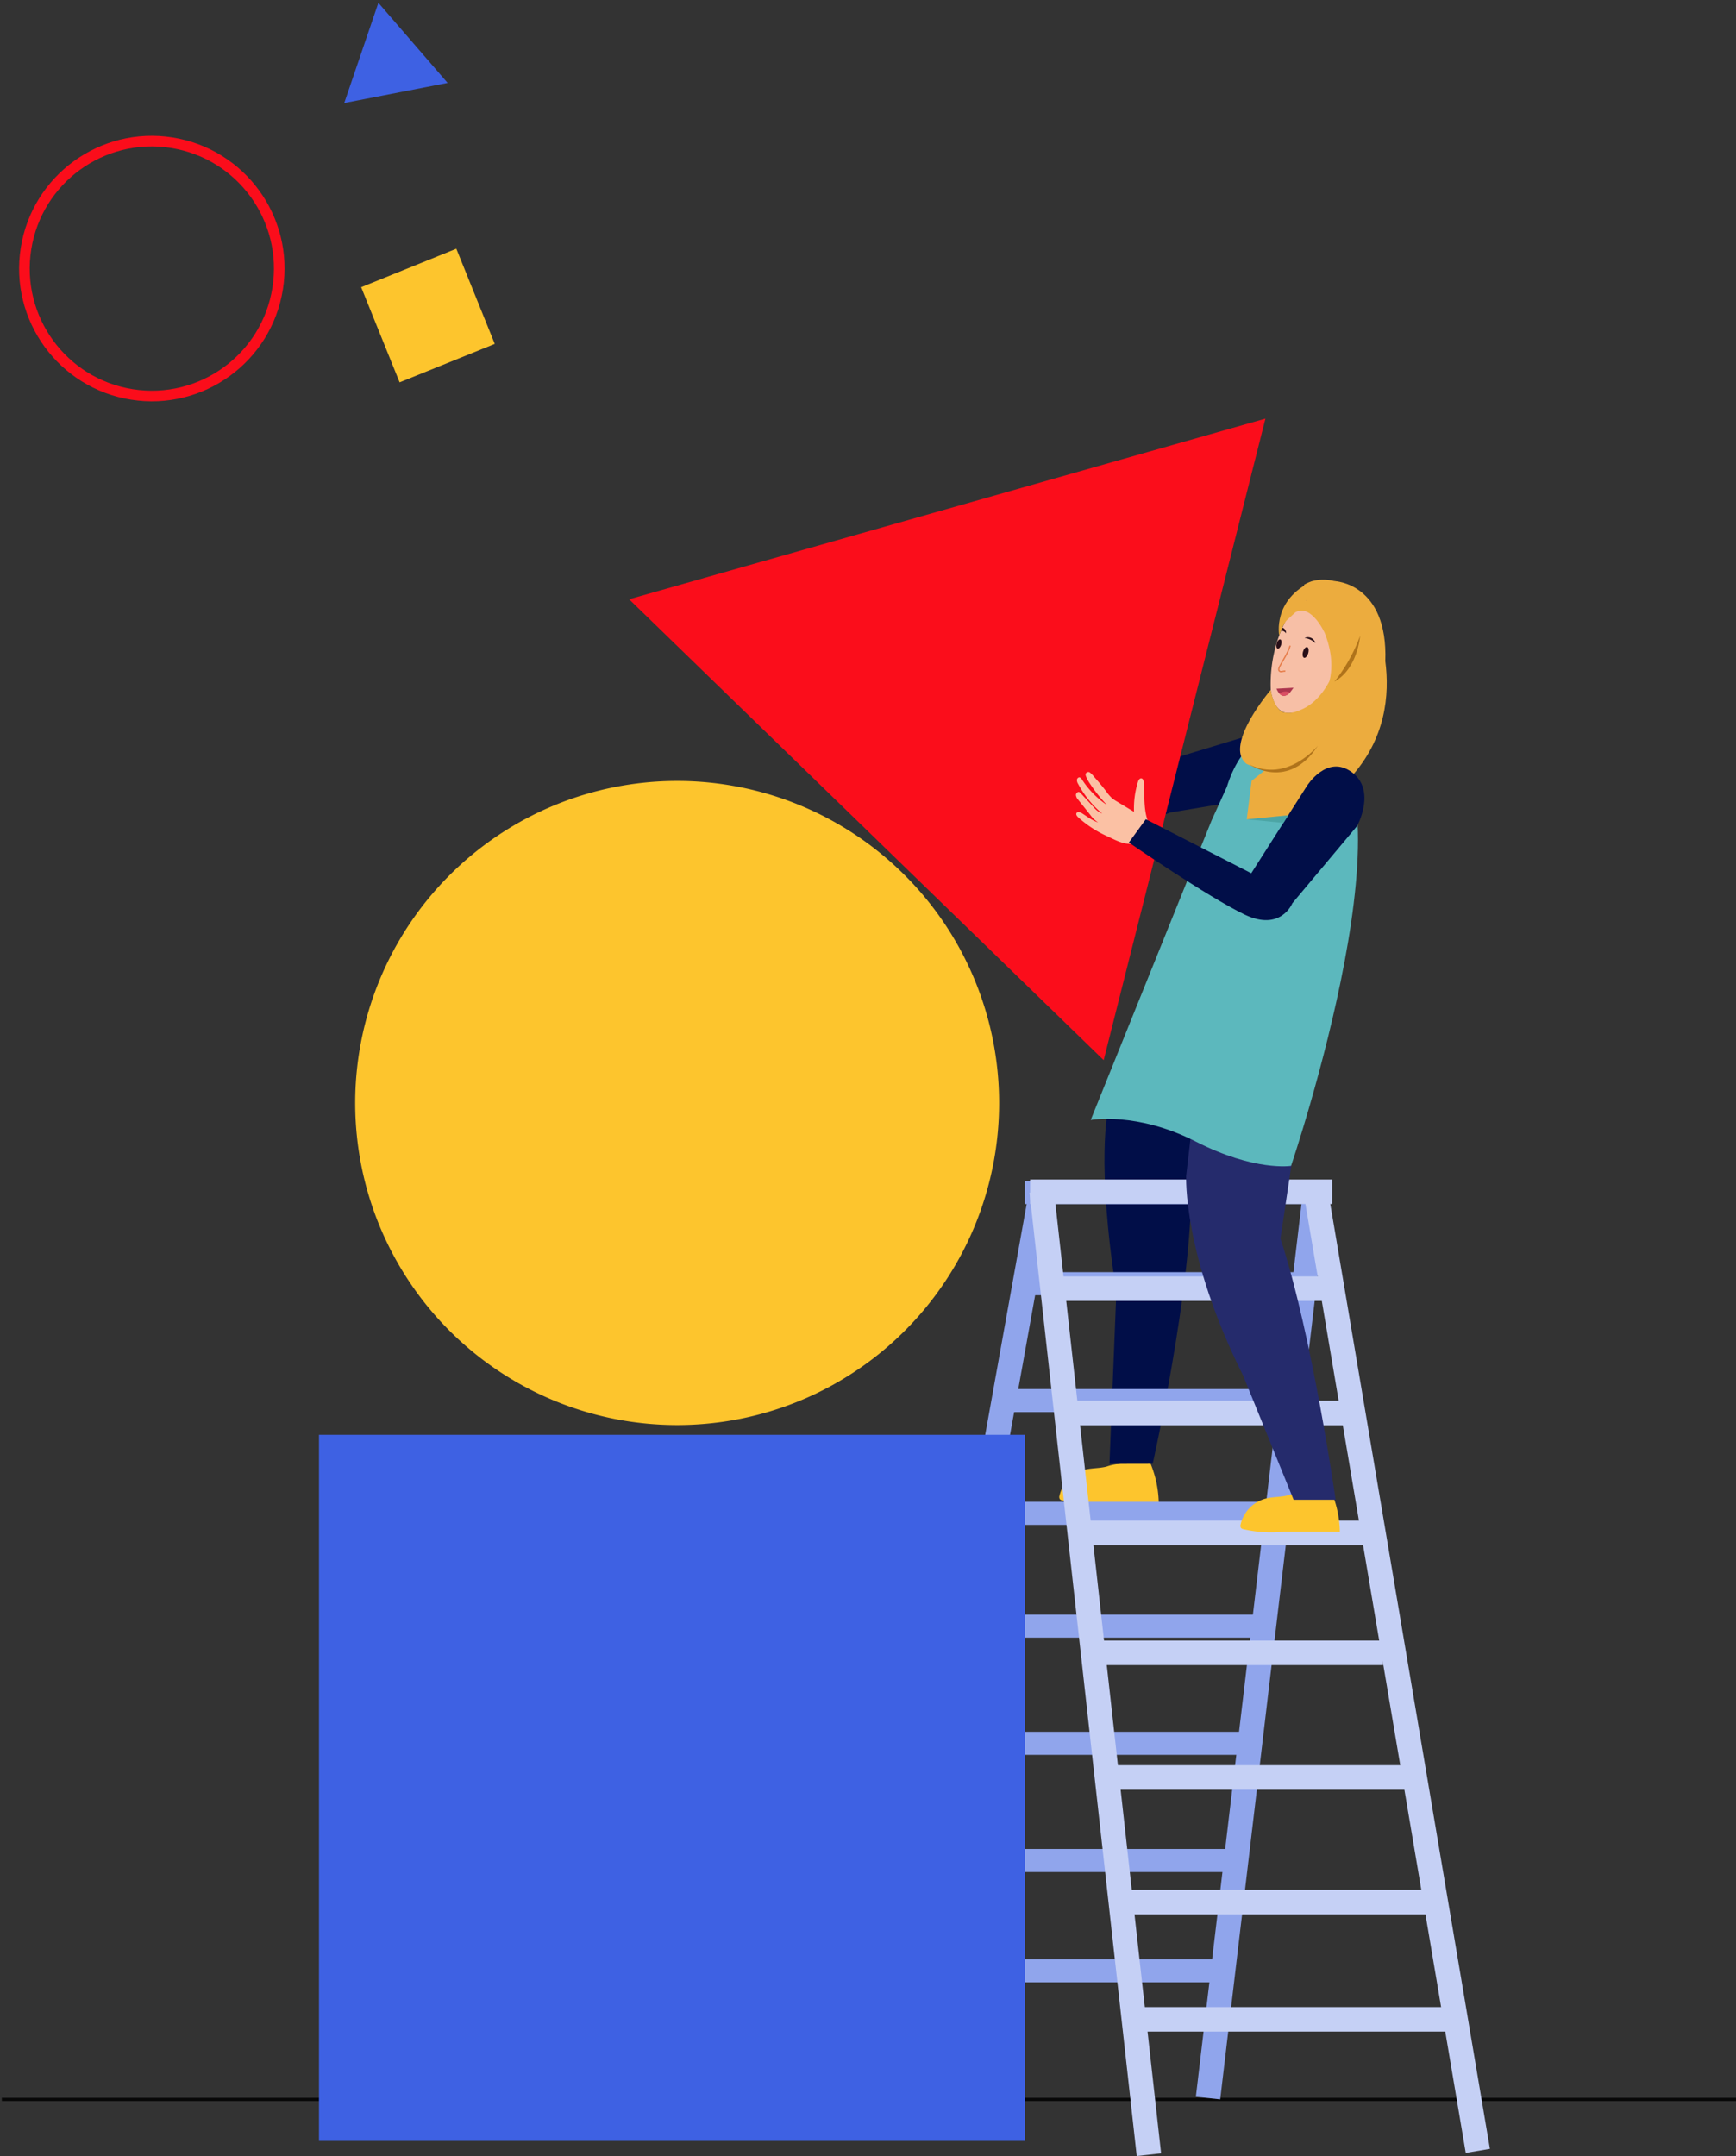 <svg xmlns="http://www.w3.org/2000/svg" width="542.861" height="674.028" viewBox="0 0 542.861 674.028">
  <rect x="0" y="0" width="542.861" height="674.028" fill="#333333" stroke="none"/>
  <g id="Component_33_1" data-name="Component 33 – 1" transform="translate(0.572)">
    <path id="Path_2418" data-name="Path 2418" d="M542.289,0H0" transform="translate(0 656.333)" fill="#1c1b60" stroke="#080808" stroke-width="1"/>
    <g id="Ellipse_36" data-name="Ellipse 36" transform="translate(12.827 37.053) rotate(9)">
      <ellipse id="Ellipse_80" data-name="Ellipse 80" cx="40.999" cy="40.999" rx="40.999" ry="40.999" transform="translate(0 0)" fill="none" stroke="#fb0d1b" stroke-width="1"/>
      <ellipse id="Ellipse_81" data-name="Ellipse 81" cx="39.681" cy="39.681" rx="39.681" ry="39.681" transform="translate(1.318 1.318)" fill="none" stroke="#fb0d1b" stroke-miterlimit="4.002" stroke-width="3.001"/>
    </g>
    <rect id="Rectangle_62" data-name="Rectangle 62" width="32.09" height="32.09" transform="translate(112.369 89.78) rotate(-22)" fill="#fdc52d"/>
    <path id="Polygon_1" data-name="Polygon 1" d="M5.648,0,17.014,9.588,30.947,21.342,0,32.613Z" transform="translate(112.173) rotate(9)" fill="#3e61e3"/>
    <path id="Path_2380" data-name="Path 2380" d="M2256.892,888.352a16.458,16.458,0,0,0-3.629.82c-2.32.577-4.781.421-7.086,1.054a10.878,10.878,0,0,0-7.588,8.02,1.333,1.333,0,0,0,.1,1.085,1.387,1.387,0,0,0,.835.415,38.416,38.416,0,0,0,12.592.777h17.506a33.762,33.762,0,0,0-3.584-14.518A65.4,65.4,0,0,1,2256.892,888.352Z" transform="translate(-1907.845 -430.669)" fill="#fdc52d"/>
    <path id="Path_2381" data-name="Path 2381" d="M2246.7,636.99l8.767-2.069,14.04,34.278,31.008-9.394s11.214-3.525,13.43,5.863-9.69,13.863-9.69,13.863l-31.1,5.156s-8.543,4.472-13.625-7.029S2246.7,636.99,2246.7,636.99Z" transform="translate(-1907.845 -430.669)" fill="#010e48"/>
    <path id="Path_2382" data-name="Path 2382" d="M2283.593,711.445,2253.785,777.6s-3.836,15.931,2.58,56.976l-2.153,53.737,13.519-.03s12.379-55.265,12.029-87.068l28.888-62.746Z" transform="translate(-1907.845 -430.669)" fill="#010e48"/>
    <g id="Group_772" data-name="Group 772" transform="translate(-1907.845 -430.669)">
      <path id="Path_2383" data-name="Path 2383" d="M2281.225,1086.178l7.618.8,33.52-283.22-7.617-.8Z" fill="#90a5ec"/>
      <path id="Path_2384" data-name="Path 2384" d="M2178.391,1084.857l7.557,1.2,50.506-280.983-7.558-1.2Z" fill="#90a5ec"/>
      <rect id="Rectangle_186" data-name="Rectangle 186" width="94.432" height="7.207" transform="translate(2227.746 799.879)" fill="#90a5ec"/>
      <path id="Path_2385" data-name="Path 2385" d="M2315.914,828.372H2228.1v7.207h87.81" fill="#90a5ec"/>
      <path id="Path_2386" data-name="Path 2386" d="M2309.977,864.914h-87.81v7.207h87.81" fill="#90a5ec"/>
      <path id="Path_2387" data-name="Path 2387" d="M2304.886,900.173h-87.81v7.208h87.81" fill="#90a5ec"/>
      <path id="Path_2388" data-name="Path 2388" d="M2299.635,935.433h-87.81v7.207h87.81" fill="#90a5ec"/>
      <path id="Path_2389" data-name="Path 2389" d="M2295.232,972.069h-91.121v7.207h91.121" fill="#90a5ec"/>
      <path id="Path_2390" data-name="Path 2390" d="M2292.365,1008.706h-97.743v7.208h97.743" fill="#90a5ec"/>
      <path id="Path_2391" data-name="Path 2391" d="M2289.375,1043.178h-97.743v7.207h97.743" fill="#90a5ec"/>
    </g>
    <g id="Group_773" data-name="Group 773" transform="translate(-1907.845 -430.669)">
      <rect id="Rectangle_187" data-name="Rectangle 187" width="7.665" height="303.027" transform="translate(2229.214 803.53) rotate(-6.352)" fill="#c5d0f5"/>
      <rect id="Rectangle_188" data-name="Rectangle 188" width="7.665" height="303.026" transform="translate(2315.132 804.933) rotate(-9.592)" fill="#c5d0f5"/>
      <rect id="Rectangle_189" data-name="Rectangle 189" width="94.432" height="7.664" transform="translate(2229.401 799.409)" fill="#c5d0f5"/>
      <path id="Path_2392" data-name="Path 2392" d="M2235.666,829.707h87.81v7.664h-87.81" fill="#c5d0f5"/>
      <path id="Path_2393" data-name="Path 2393" d="M2241.6,868.565h87.81v7.664H2241.6" fill="#c5d0f5"/>
      <path id="Path_2394" data-name="Path 2394" d="M2246.693,906.058h87.81v7.665h-87.81" fill="#c5d0f5"/>
      <path id="Path_2395" data-name="Path 2395" d="M2251.944,943.552h87.81v7.664h-87.81" fill="#c5d0f5"/>
      <path id="Path_2396" data-name="Path 2396" d="M2256.347,982.51h91.121v7.664h-91.121" fill="#c5d0f5"/>
      <path id="Path_2397" data-name="Path 2397" d="M2259.215,1021.468h97.743v7.665h-97.743" fill="#c5d0f5"/>
      <path id="Path_2398" data-name="Path 2398" d="M2262.2,1058.124h97.743v7.664H2262.2" fill="#c5d0f5"/>
    </g>
    <path id="Path_2624" data-name="Path 2624" d="M0,0H220.752V220.752H0Z" transform="translate(99.176 448.553)" fill="#3e61e3"/>
    <path id="Path_2399" data-name="Path 2399" d="M2219.705,775.493a100.68,100.68,0,1,1-100.68-100.68,100.68,100.68,0,0,1,100.68,100.68" transform="translate(-1907.845 -430.669)" fill="#fdc52d"/>
    <path id="Path_2400" data-name="Path 2400" d="M2313.527,897.352a16.462,16.462,0,0,0-3.628.82c-2.32.577-4.781.421-7.087,1.054a10.879,10.879,0,0,0-7.588,8.02,1.329,1.329,0,0,0,.1,1.085,1.384,1.384,0,0,0,.835.415,38.413,38.413,0,0,0,12.592.777h17.506a33.772,33.772,0,0,0-3.585-14.518A65.365,65.365,0,0,1,2313.527,897.352Z" transform="translate(-1907.845 -430.669)" fill="#fdc52d"/>
    <path id="Path_2401" data-name="Path 2401" d="M2286.616,726.172l-8.42,72.072s-1.14,24.618,17.807,62.454l15.8,38.837h13.134s-7.308-51.461-17.254-81.671l10.98-73.5Z" transform="translate(-1907.845 -430.669)" fill="#252b6c"/>
    <path id="Path_2402" data-name="Path 2402" d="M2317.543,660.13s-.249-.1-.713-.255c-12.619-4.254-21.869,3.716-25.916,16.794l-4.758,10.467-37.815,93.674s14.412-2.664,32.884,6.748S2311,795.146,2311,795.146,2353.367,670.267,2317.543,660.13Z" transform="translate(-1907.845 -430.669)" fill="#5cb8bd"/>
    <g id="Group_774" data-name="Group 774" transform="translate(403.172 210.353)">
      <path id="Path_2403" data-name="Path 2403" d="M2312.4,645.315s.919,5.5-1.627,9.877c0,0,.217,9.98,11.4,6l5.752-3.628a65,65,0,0,1-2.476-15.844s-6.777,5.378-13.046,3.6" transform="translate(-2310.775 -641.718)" fill="#fbc1a4"/>
      <path id="Path_2404" data-name="Path 2404" d="M2312.036,648.217a12.345,12.345,0,0,1,.05,3.521l7.438-1.88s-6.031-.036-7.488-1.641" transform="translate(-2310.755 -641.618)" fill="#bd7d66"/>
    </g>
    <path id="Path_2405" data-name="Path 2405" d="M2104,618.013l148.4,144.086,50.581-200.563Z" transform="translate(-1907.845 -430.669)" fill="#fb0d1b"/>
    <path id="Path_2406" data-name="Path 2406" d="M2308.594,655.645l2.215-.658s2.7,10.7,17.149,1.49l2.007.88a15.56,15.56,0,0,1-14.514,5.007C2308.594,660.313,2308.594,655.645,2308.594,655.645Z" transform="translate(-1907.637 -431.161)" fill="#fff"/>
    <path id="Path_2407" data-name="Path 2407" d="M2244.391,686.145c-.353-.341-.72-.843-.488-1.275.291-.543,1.115-.314,1.64.008,1.675,1.031,3.236,2.322,5.118,2.893a8.682,8.682,0,0,1-2.457-2.359l-3.76-4.707a2.582,2.582,0,0,1-.722-1.468c-.012-.555.532-1.14,1.052-.942a1.293,1.293,0,0,1,.454.36l3.989,4.295a6.8,6.8,0,0,0,2.741,2.085,31.806,31.806,0,0,1-7.559-9.319,2.255,2.255,0,0,1-.367-1.225c.038-.431.42-.86.846-.784a1.21,1.21,0,0,1,.693.586,27.739,27.739,0,0,0,7.866,8.049,47.441,47.441,0,0,1-5.43-6.835,11.721,11.721,0,0,1-.876-1.543c-.182-.4-.545-1.083-.3-1.516a.8.8,0,0,1,.33-.293.857.857,0,0,1,.736-.1,1.131,1.131,0,0,1,.143.081,6.931,6.931,0,0,1,1.336,1.352q.663.747,1.316,1.5c.878,1.023,1.735,2.064,2.546,3.142a12.577,12.577,0,0,0,1.737,2.035,11.059,11.059,0,0,0,1.533,1.05l5.383,3.259a27.748,27.748,0,0,1,1.229-9.367c.169-.541.536-1.194,1.094-1.1.513.09.677.735.717,1.254.288,3.673-.038,7.435.934,10.988.4,1.459,1.019,2.964.653,4.431a4.891,4.891,0,0,1-2.675,2.982c-3.651,1.849-6.714.154-10.037-1.43A34.894,34.894,0,0,1,2244.391,686.145Z" transform="translate(-1907.845 -430.669)" fill="#fbc1a4"/>
    <g id="Group_775" data-name="Group 775" transform="translate(387.21 181.226)">
      <g id="Group_748" data-name="Group 748" transform="translate(11.458 28.72)">
        <path id="Path_2221" data-name="Path 2221" d="M2323.963,651.643a12.341,12.341,0,0,1,5.029-6.675c-1.812-8.879-12.148.592-13.4,5.725a18.683,18.683,0,0,1-1.912,4.444l3.31-.566a19.356,19.356,0,0,0,3.133-.715A13.526,13.526,0,0,0,2323.963,651.643Z" transform="translate(-2306.226 -641.318)" fill="#e6a38a"/>
        <path id="Path_2222" data-name="Path 2222" d="M2306.339,665.288l4.815,6.649s1.258.523,14.293-7.8c-1.532-4.217-2.336-9.109-1.374-12.651a13.5,13.5,0,0,1-3.842,2.215,19.461,19.461,0,0,1-3.132.715l-3.311.566A73.424,73.424,0,0,1,2306.339,665.288Z" transform="translate(-2306.339 -641.161)" fill="#f7bfa6"/>
      </g>
      <path id="Path_2224" data-name="Path 2224" d="M2314.533,618.064s-10.731,10.477-10.033,29.349c0,0,.938,9.837,8.394,6.591,0,0,7.309-2.646,9.567-4.018a14.262,14.262,0,0,0,4.79-5.446l-.293,5.144a.7.7,0,0,1,.018-.075s9.432-1.984,10.23-4.791c0,0,3.166-7.033-3.832-7.858,0,0-3.669.592-5.117,1.58Z" transform="translate(-2294.91 -612.956)" fill="#f7bfa6"/>
      <path id="Path_2227" data-name="Path 2227" d="M2319.538,647.791c-.056.122-.113.243-.173.364a1.729,1.729,0,0,0,.1-.193l.071-.17" transform="translate(-2294.681 -612.497)" fill="#fff"/>
      <path id="Path_2228" data-name="Path 2228" d="M2319.591,647.684a.906.906,0,0,0-.051.109l-.07.171a2.29,2.29,0,0,0,.12-.279" transform="translate(-2294.679 -612.499)" fill="#1c1e5e"/>
      <path id="Path_2230" data-name="Path 2230" d="M2307.448,631.422c.389.111.52.846.293,1.641s-.724,1.352-1.113,1.241-.52-.845-.293-1.641.723-1.352,1.113-1.241" transform="translate(-2294.883 -612.75)" fill="#280f18"/>
      <path id="Path_2231" data-name="Path 2231" d="M2315.73,633.779c.451.129.6.981.341,1.905s-.842,1.569-1.292,1.441-.6-.981-.341-1.9.842-1.568,1.292-1.44" transform="translate(-2294.758 -612.714)" fill="#280f18"/>
      <path id="Path_2232" data-name="Path 2232" d="M2318.3,632.6a2.377,2.377,0,0,0-.172-.486,2.4,2.4,0,0,0-3.208-1.127,5.84,5.84,0,0,1,3.38,1.614" transform="translate(-2294.749 -612.76)" fill="#280f18"/>
      <path id="Path_2233" data-name="Path 2233" d="M2308.185,627.825a1.74,1.74,0,0,1,1.052,1.741,1.894,1.894,0,0,0-1.542-.811Z" transform="translate(-2294.86 -612.805)" fill="#280f18"/>
      <path id="Path_2234" data-name="Path 2234" d="M2311.608,646.3l-1.113,1.494c-2.784,2.9-4.225-1.2-4.225-1.2Z" transform="translate(-2294.883 -612.521)" fill="#ac354e"/>
      <path id="Path_2236" data-name="Path 2236" d="M2309.034,641.337c-.612-.164-1.365.384-1.845-.034-.384-.333-.194-.957.041-1.409,1.122-2.175,2.591-4.2,3.3-6.543" transform="translate(-2294.872 -612.72)" fill="none" stroke="#e67c49" stroke-miterlimit="10" stroke-width="0.4"/>
      <ellipse id="Ellipse_102" data-name="Ellipse 102" cx="4.837" cy="3.502" rx="4.837" ry="3.502" transform="matrix(0.274, -0.962, 0.962, 0.274, 26.737, 33.293)" fill="#f7bfa6"/>
      <path id="Path_2235" data-name="Path 2235" d="M2307.14,648.067c1.639,1.832,3.34-.3,3.34-.3a3.431,3.431,0,0,0-3.34.3" transform="translate(-2294.869 -612.502)" fill="#db4f64"/>
      <path id="Path_2408" data-name="Path 2408" d="M2325.228,639.294s-3.1,11.87-12.19,14.788a6.711,6.711,0,0,1-4.884.263s-2.639-1.388-3.509-6.854c0,0-14.9,17.42-7.553,23.133,0,0,37.34,17.028,38.715-15.253,0,0,5.842-31.468-3.283-38.313,0,0-9.744-7.09-17.422-2.449C2315.1,614.609,2328.382,625.813,2325.228,639.294Z" transform="translate(-2295.055 -613.034)" fill="#ecac3e"/>
      <path id="Path_2409" data-name="Path 2409" d="M2314.38,618.118s11.62,13.267,8.338,26.587l7.162,2.977,1.567-22.469-8.493-10.245-8.149-.383Z" transform="translate(-2294.757 -613.01)" fill="#ecac3e"/>
      <path id="Path_2410" data-name="Path 2410" d="M2316.119,619.135s-7.071,4.352-9,11.326c0,0-2.238-11.126,10.388-16.982l3.485,5.407Z" transform="translate(-2294.872 -613.027)" fill="#ecac3e"/>
      <path id="Path_2411" data-name="Path 2411" d="M2321.322,629.653s-4.191-9.324-9.2-6.493l-2.959,2.726,1.663-4.593,7.658-3.033Z" transform="translate(-2294.838 -612.953)" fill="#ecac3e"/>
      <path id="Path_2412" data-name="Path 2412" d="M2334.77,619.691s16.808,31.035-5.256,55.143c0,0-12.615,12.973-23.316,12.214,0,0-6.041,1.116-9.091.8l1.524-12.031,18.906-15.1Z" transform="translate(-2295.024 -612.931)" fill="#ecac3e"/>
      <path id="Path_2413" data-name="Path 2413" d="M2332.144,630.323s-.721,10.237-8.035,14.326A51.644,51.644,0,0,0,2332.144,630.323Z" transform="translate(-2294.607 -612.767)" fill="#af731b"/>
      <path id="Path_2414" data-name="Path 2414" d="M2319.321,664.152s-9.475,11.734-21.4,5.884C2297.92,670.036,2310.124,678.41,2319.321,664.152Z" transform="translate(-2295.011 -612.245)" fill="#af731b"/>
    </g>
    <path id="Path_2415" data-name="Path 2415" d="M2260.272,694.063l5.308-7.278,32.972,16.88,17.423-27.317s6.218-9.975,14.01-4.292,1.671,16.832,1.671,16.832L2311.4,713.049s-3.575,8.956-14.92,3.535S2260.272,694.063,2260.272,694.063Z" transform="translate(-1907.845 -430.669)" fill="#010e48"/>
    <path id="Path_2416" data-name="Path 2416" d="M2324.159,613.479s16.726.536,15.865,25.04Z" transform="translate(-1907.396 -431.801)" fill="#ecac3e"/>
    <path id="Path_2417" data-name="Path 2417" d="M2297.107,686.812l11.487,1.109,1.517-2.378Z" transform="translate(-1907.845 -430.669)" fill="#4ca5a5"/>
  </g>
</svg>
